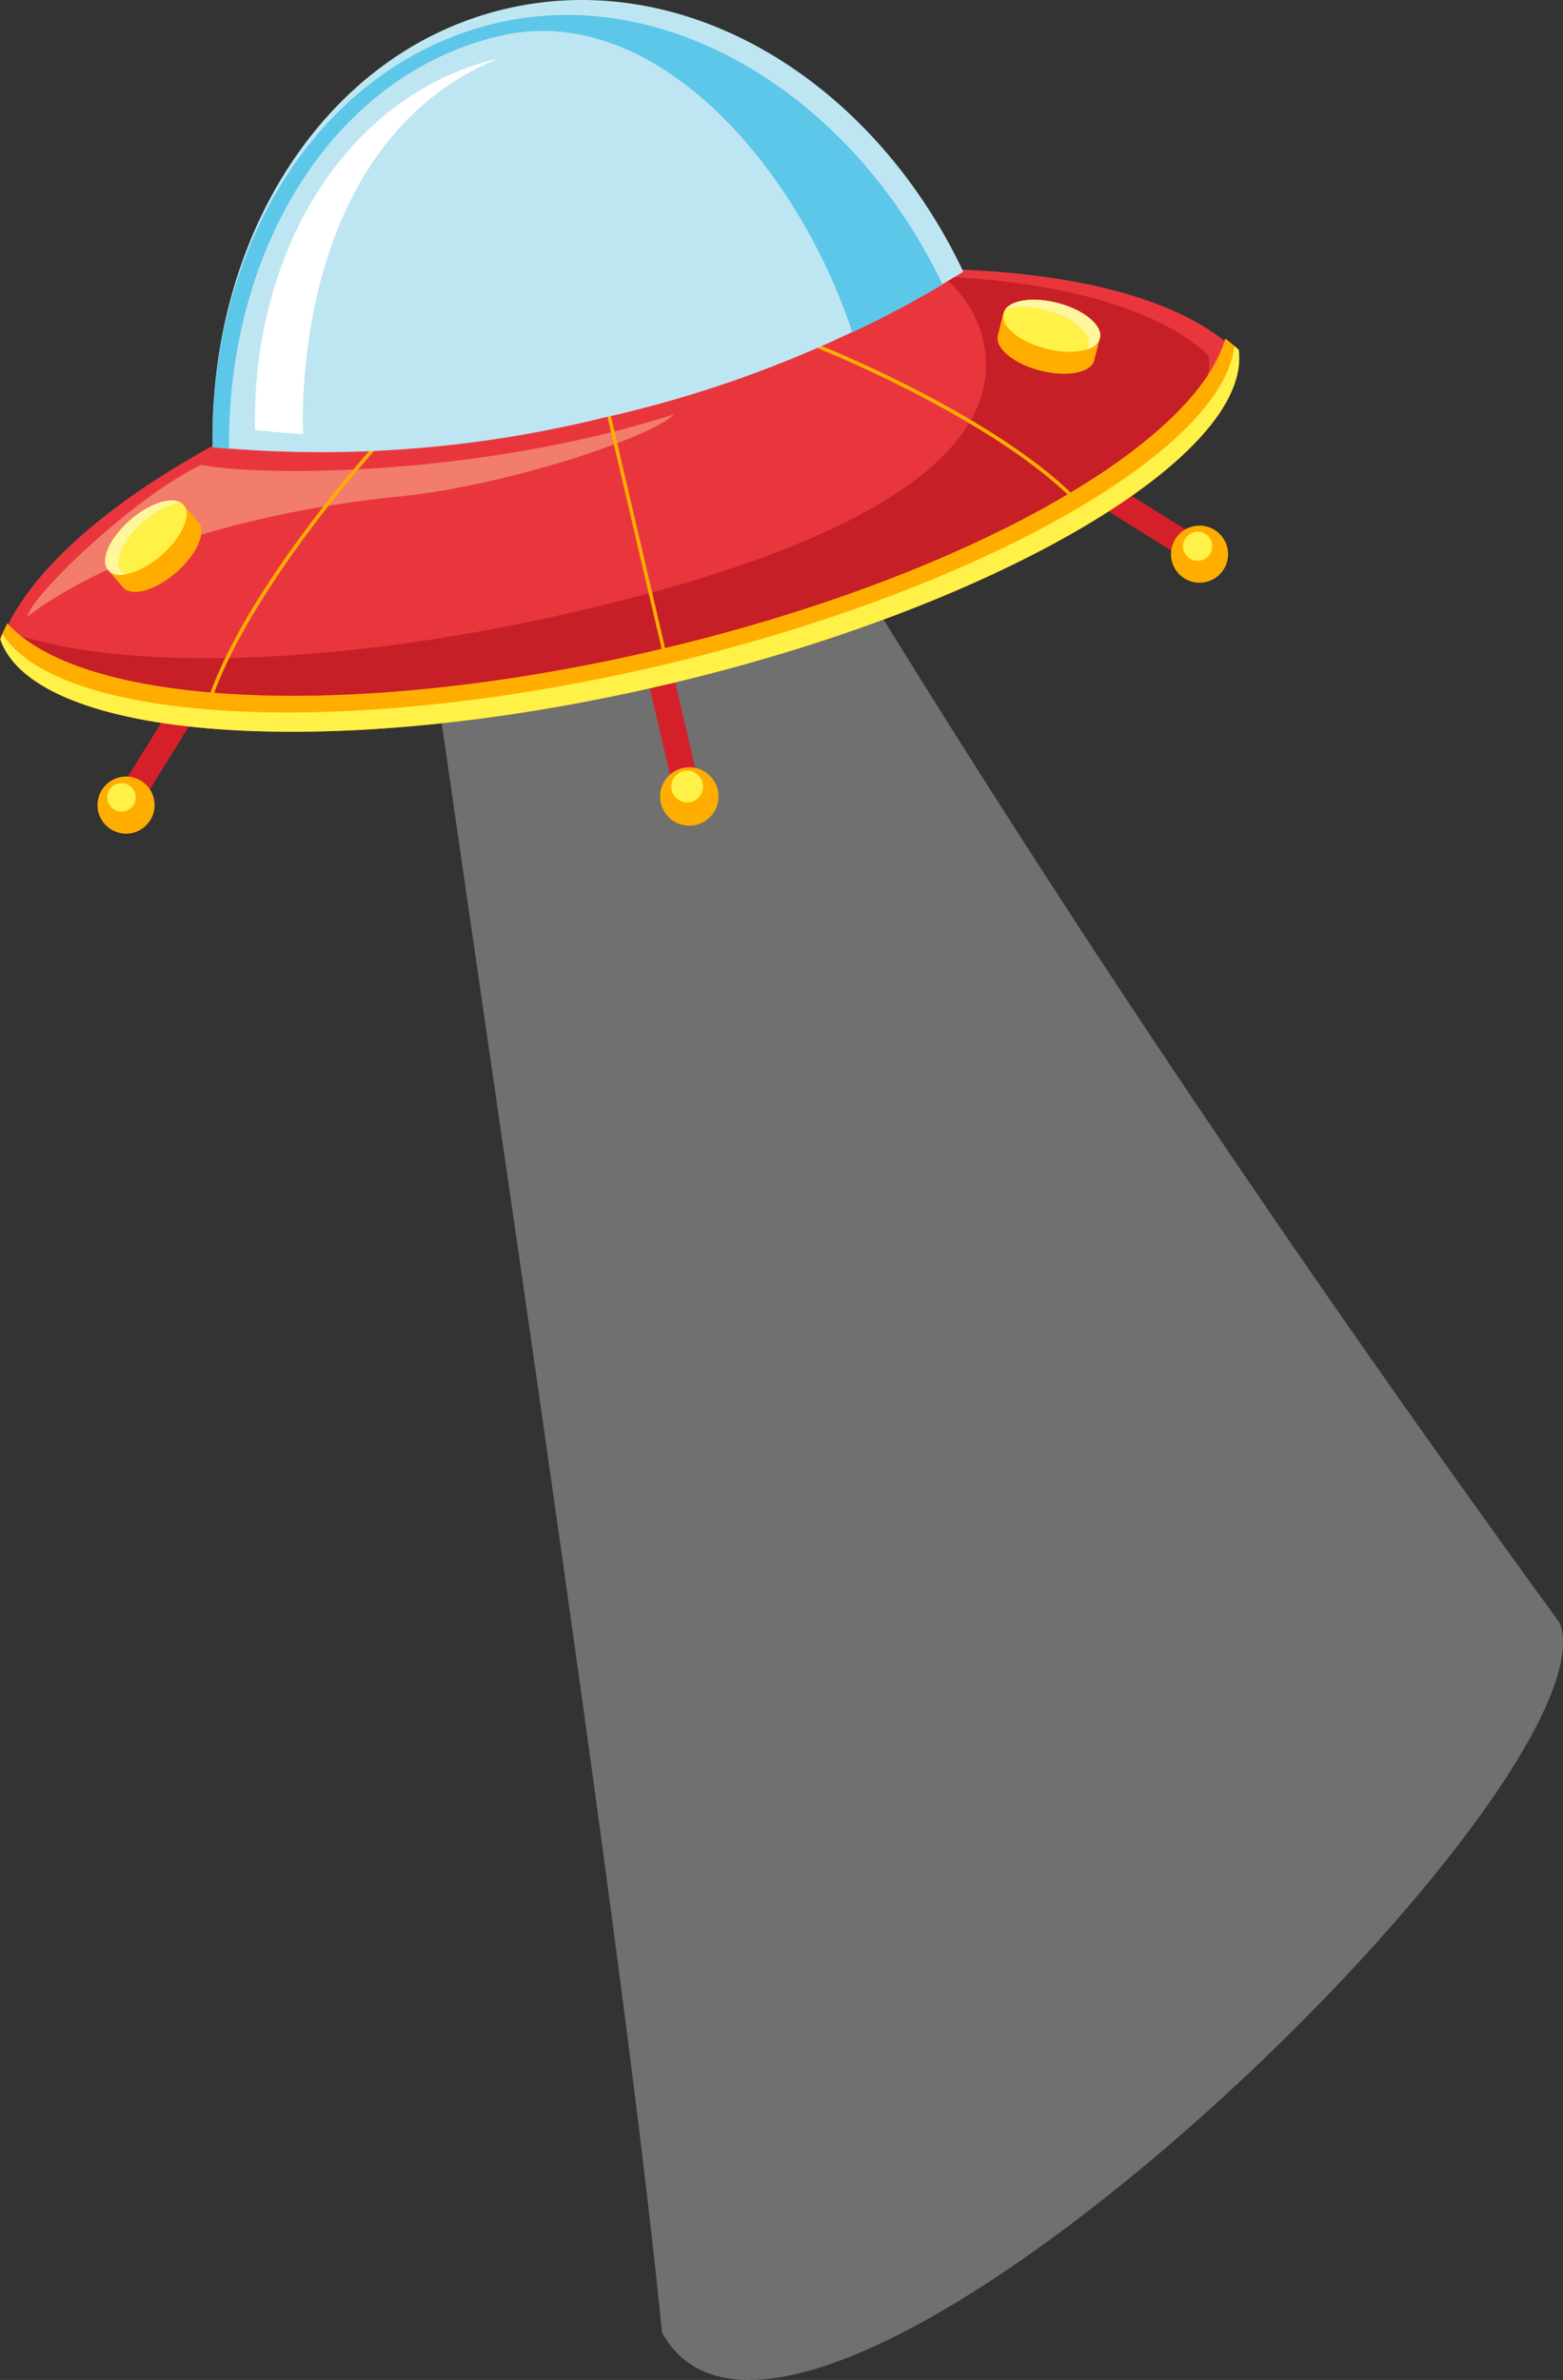 <svg id="Component_165_1" data-name="Component 165 – 1" xmlns="http://www.w3.org/2000/svg" xmlns:xlink="http://www.w3.org/1999/xlink" width="90.988" height="138.481" viewBox="0 0 90.988 138.481">
  <rect x="0" y="0" width="90.988" height="138.481" fill="#333333" stroke="none"/>
  <defs>
    <clipPath id="clip-path">
      <rect id="Rectangle_2626" data-name="Rectangle 2626" width="90.988" height="138.481" fill="none"/>
    </clipPath>
    <clipPath id="clip-path-3">
      <rect id="Rectangle_2624" data-name="Rectangle 2624" width="69.012" height="128.373" transform="translate(21.976 10.108)" fill="none"/>
    </clipPath>
  </defs>
  <g id="Group_6372" data-name="Group 6372" clip-path="url(#clip-path)">
    <g id="Group_6371" data-name="Group 6371">
      <g id="Group_6370" data-name="Group 6370" clip-path="url(#clip-path)">
        <g id="Group_6369" data-name="Group 6369" opacity="0.3">
          <g id="Group_6368" data-name="Group 6368">
            <g id="Group_6367" data-name="Group 6367" clip-path="url(#clip-path-3)">
              <path id="Path_13217" data-name="Path 13217" d="M36.307,10.108s17.939,34.165,54.5,84.337c3.472,9.474-44.337,55.688-52.27,41.273-2.793-28.28-13.986-99.2-16.562-120.867,1.358-.558,14.331-4.743,14.331-4.743" fill="#fff"/>
            </g>
          </g>
        </g>
        <path id="Path_13218" data-name="Path 13218" d="M40.131,46.571a.754.754,0,0,1-.908-.564L37.5,38.623a.757.757,0,0,1,1.474-.344l1.723,7.383a.757.757,0,0,1-.564.909" fill="#d5202a"/>
        <path id="Path_13219" data-name="Path 13219" d="M41.782,45.953a1.7,1.7,0,1,1-2.037-1.265,1.7,1.7,0,0,1,2.037,1.265" fill="#ffae00"/>
        <path id="Path_13220" data-name="Path 13220" d="M40.9,45.557a.922.922,0,1,1-1.108-.689.922.922,0,0,1,1.108.689" fill="#fff148"/>
        <path id="Path_13221" data-name="Path 13221" d="M7.179,47.007a.738.738,0,0,1-.238-1.018l3.917-6.306a.74.74,0,1,1,1.256.782L8.2,46.768a.741.741,0,0,1-1.019.239" fill="#d5202a"/>
        <path id="Path_13222" data-name="Path 13222" d="M8.749,47.723a1.661,1.661,0,1,1-.533-2.287,1.661,1.661,0,0,1,.533,2.287" fill="#ffae00"/>
        <path id="Path_13223" data-name="Path 13223" d="M7.774,46.834a.827.827,0,1,1-.264-1.14.827.827,0,0,1,.264,1.14" fill="#fff148"/>
        <path id="Path_13224" data-name="Path 13224" d="M70.045,32.317a.74.74,0,0,0-.238-1.019L63.5,27.381a.739.739,0,1,0-.779,1.257l6.3,3.916a.742.742,0,0,0,1.021-.237" fill="#d5202a"/>
        <path id="Path_13225" data-name="Path 13225" d="M68.952,33.655a1.661,1.661,0,1,0-.533-2.287,1.659,1.659,0,0,0,.533,2.287" fill="#ffae00"/>
        <path id="Path_13226" data-name="Path 13226" d="M69.275,32.5A.846.846,0,1,0,69,31.339a.844.844,0,0,0,.271,1.164" fill="#fff148"/>
        <path id="Path_13227" data-name="Path 13227" d="M33.57,18.114C16.216,22.169,2.7,30.16.044,37.317,2.49,42.3,19.075,44.235,38.607,39.672S72.668,26.48,71.879,20.352c-5.558-5.236-20.952-6.294-38.309-2.238" fill="#e9363d"/>
        <path id="Path_13228" data-name="Path 13228" d="M1.6,35.869c.246-1.242,6.184-6.934,10.1-8.819,3.663.7,16.247.671,27.517-2.933-1.254,1.317-9.789,4.172-16.1,4.787S7.409,31.5,1.6,35.869" fill="#f27d6b"/>
        <path id="Path_13229" data-name="Path 13229" d="M54.873,16.079a6.806,6.806,0,0,1,2.261,3.348c1.651,5.8-4.334,11.655-23.4,16.109C19.488,38.866,6.607,39.118.193,36.652c-.069.159-.136.316-.193.474,2.277,5.087,18.573,6.752,37.636,2.3s33.49-12.759,32.721-18.74c-2.846-2.679-8.4-4.27-15.484-4.6" fill="#c71f28"/>
        <path id="Path_13230" data-name="Path 13230" d="M12.356,40.479a.119.119,0,0,1-.062,0,.106.106,0,0,1-.061-.134c2.353-6.415,9.25-14.086,9.317-14.162a.1.1,0,1,1,.155.14c-.07.077-6.936,7.718-9.276,14.093a.105.105,0,0,1-.073.066" fill="#ffae00"/>
        <path id="Path_13231" data-name="Path 13231" d="M62.265,28.817a.108.108,0,0,1-.1-.026C57.246,24.11,47.706,20.3,47.609,20.267a.107.107,0,0,1-.06-.135.109.109,0,0,1,.137-.06c.1.038,9.676,3.86,14.626,8.568a.105.105,0,0,1,0,.147.108.108,0,0,1-.051.03" fill="#ffae00"/>
        <path id="Path_13232" data-name="Path 13232" d="M38.668,37.947a.1.1,0,0,1-.123-.077L35.378,24.32a.1.1,0,1,1,.2-.046l3.167,13.549a.1.1,0,0,1-.079.124" fill="#ffae00"/>
        <path id="Path_13233" data-name="Path 13233" d="M10.686,29.383,6.3,33.178l.828.956,0,0q.015.021.033.042c.5.573,1.878.188,3.088-.861s1.79-2.362,1.3-2.933a.346.346,0,0,0-.037-.039v0Z" fill="#ffae00"/>
        <path id="Path_13234" data-name="Path 13234" d="M10.686,29.383c.494.572-.086,1.885-1.3,2.934s-2.595,1.433-3.09.861.086-1.887,1.3-2.934,2.594-1.435,3.09-.861" fill="#fff148"/>
        <path id="Path_13235" data-name="Path 13235" d="M7.072,33.265c-.495-.572.085-1.886,1.3-2.933a4.53,4.53,0,0,1,2.118-1.1c-.6-.325-1.814.082-2.892,1.015-1.21,1.047-1.792,2.362-1.3,2.934a1.031,1.031,0,0,0,.969.24.675.675,0,0,1-.2-.153" fill="#fff79d"/>
        <path id="Path_13236" data-name="Path 13236" d="M58.414,18.23l5.613,1.458-.317,1.225h0c0,.016,0,.034-.008.05-.191.734-1.6,1-3.155.6s-2.649-1.323-2.459-2.056c.005-.017.011-.033.015-.049l0,0Z" fill="#ffae00"/>
        <path id="Path_13237" data-name="Path 13237" d="M58.414,18.23c-.191.732.911,1.653,2.462,2.056s2.96.135,3.151-.6-.911-1.652-2.462-2.056-2.962-.134-3.151.6" fill="#fff148"/>
        <path id="Path_13238" data-name="Path 13238" d="M63.372,20.11c.19-.732-.911-1.653-2.461-2.056A4.531,4.531,0,0,0,58.524,18c.4-.558,1.662-.73,3.041-.374,1.551.4,2.653,1.325,2.462,2.057a1.039,1.039,0,0,1-.762.647.728.728,0,0,0,.107-.225" fill="#fff79d"/>
        <path id="Path_13239" data-name="Path 13239" d="M35.023,24.331a68.534,68.534,0,0,0,21.055-8.523C50.782,4.66,39.943-1.94,29.457.509S12.179,13.681,12.373,26.019a68.511,68.511,0,0,0,22.65-1.688" fill="#bee6f2"/>
        <path id="Path_13240" data-name="Path 13240" d="M54.866,16.556C49.741,5.778,39.051-1.029,28.909,1.341S12.192,14.082,12.377,26.019c.314.035.633.065.954.1C13.237,14.4,19.454,4.343,29.085,2.093,38.2-.037,46.522,9.9,49.614,19.339a58.135,58.135,0,0,0,5.252-2.783" fill="#5dc7ea"/>
        <path id="Path_13241" data-name="Path 13241" d="M29.011,3.4C20.267,5.44,14.636,14.528,14.847,25.017q1.356.159,2.8.234C17.511,22.044,17.893,7.98,29.011,3.4" fill="#fff"/>
        <path id="Path_13242" data-name="Path 13242" d="M38.18,37.835C20.532,41.959,4.856,41.145.425,36.267a10.05,10.05,0,0,0-.407.936c2.009,5.842,19.1,7.222,38.636,2.659S72.9,26.484,72.11,20.356c-.242-.227-.5-.445-.781-.657-1.808,6.336-15.5,14.012-33.149,18.136" fill="#ffae00"/>
        <path id="Path_13243" data-name="Path 13243" d="M38.391,38.738c-18.6,4.348-34.985,3.3-38.245-1.852C.1,36.992.058,37.1.018,37.2c2.009,5.842,19.1,7.222,38.636,2.659S72.9,26.484,72.11,20.357c-.081-.077-.17-.151-.254-.227-.639,6.064-14.866,14.263-33.465,18.608" fill="#fff148"/>
      </g>
    </g>
  </g>
</svg>
